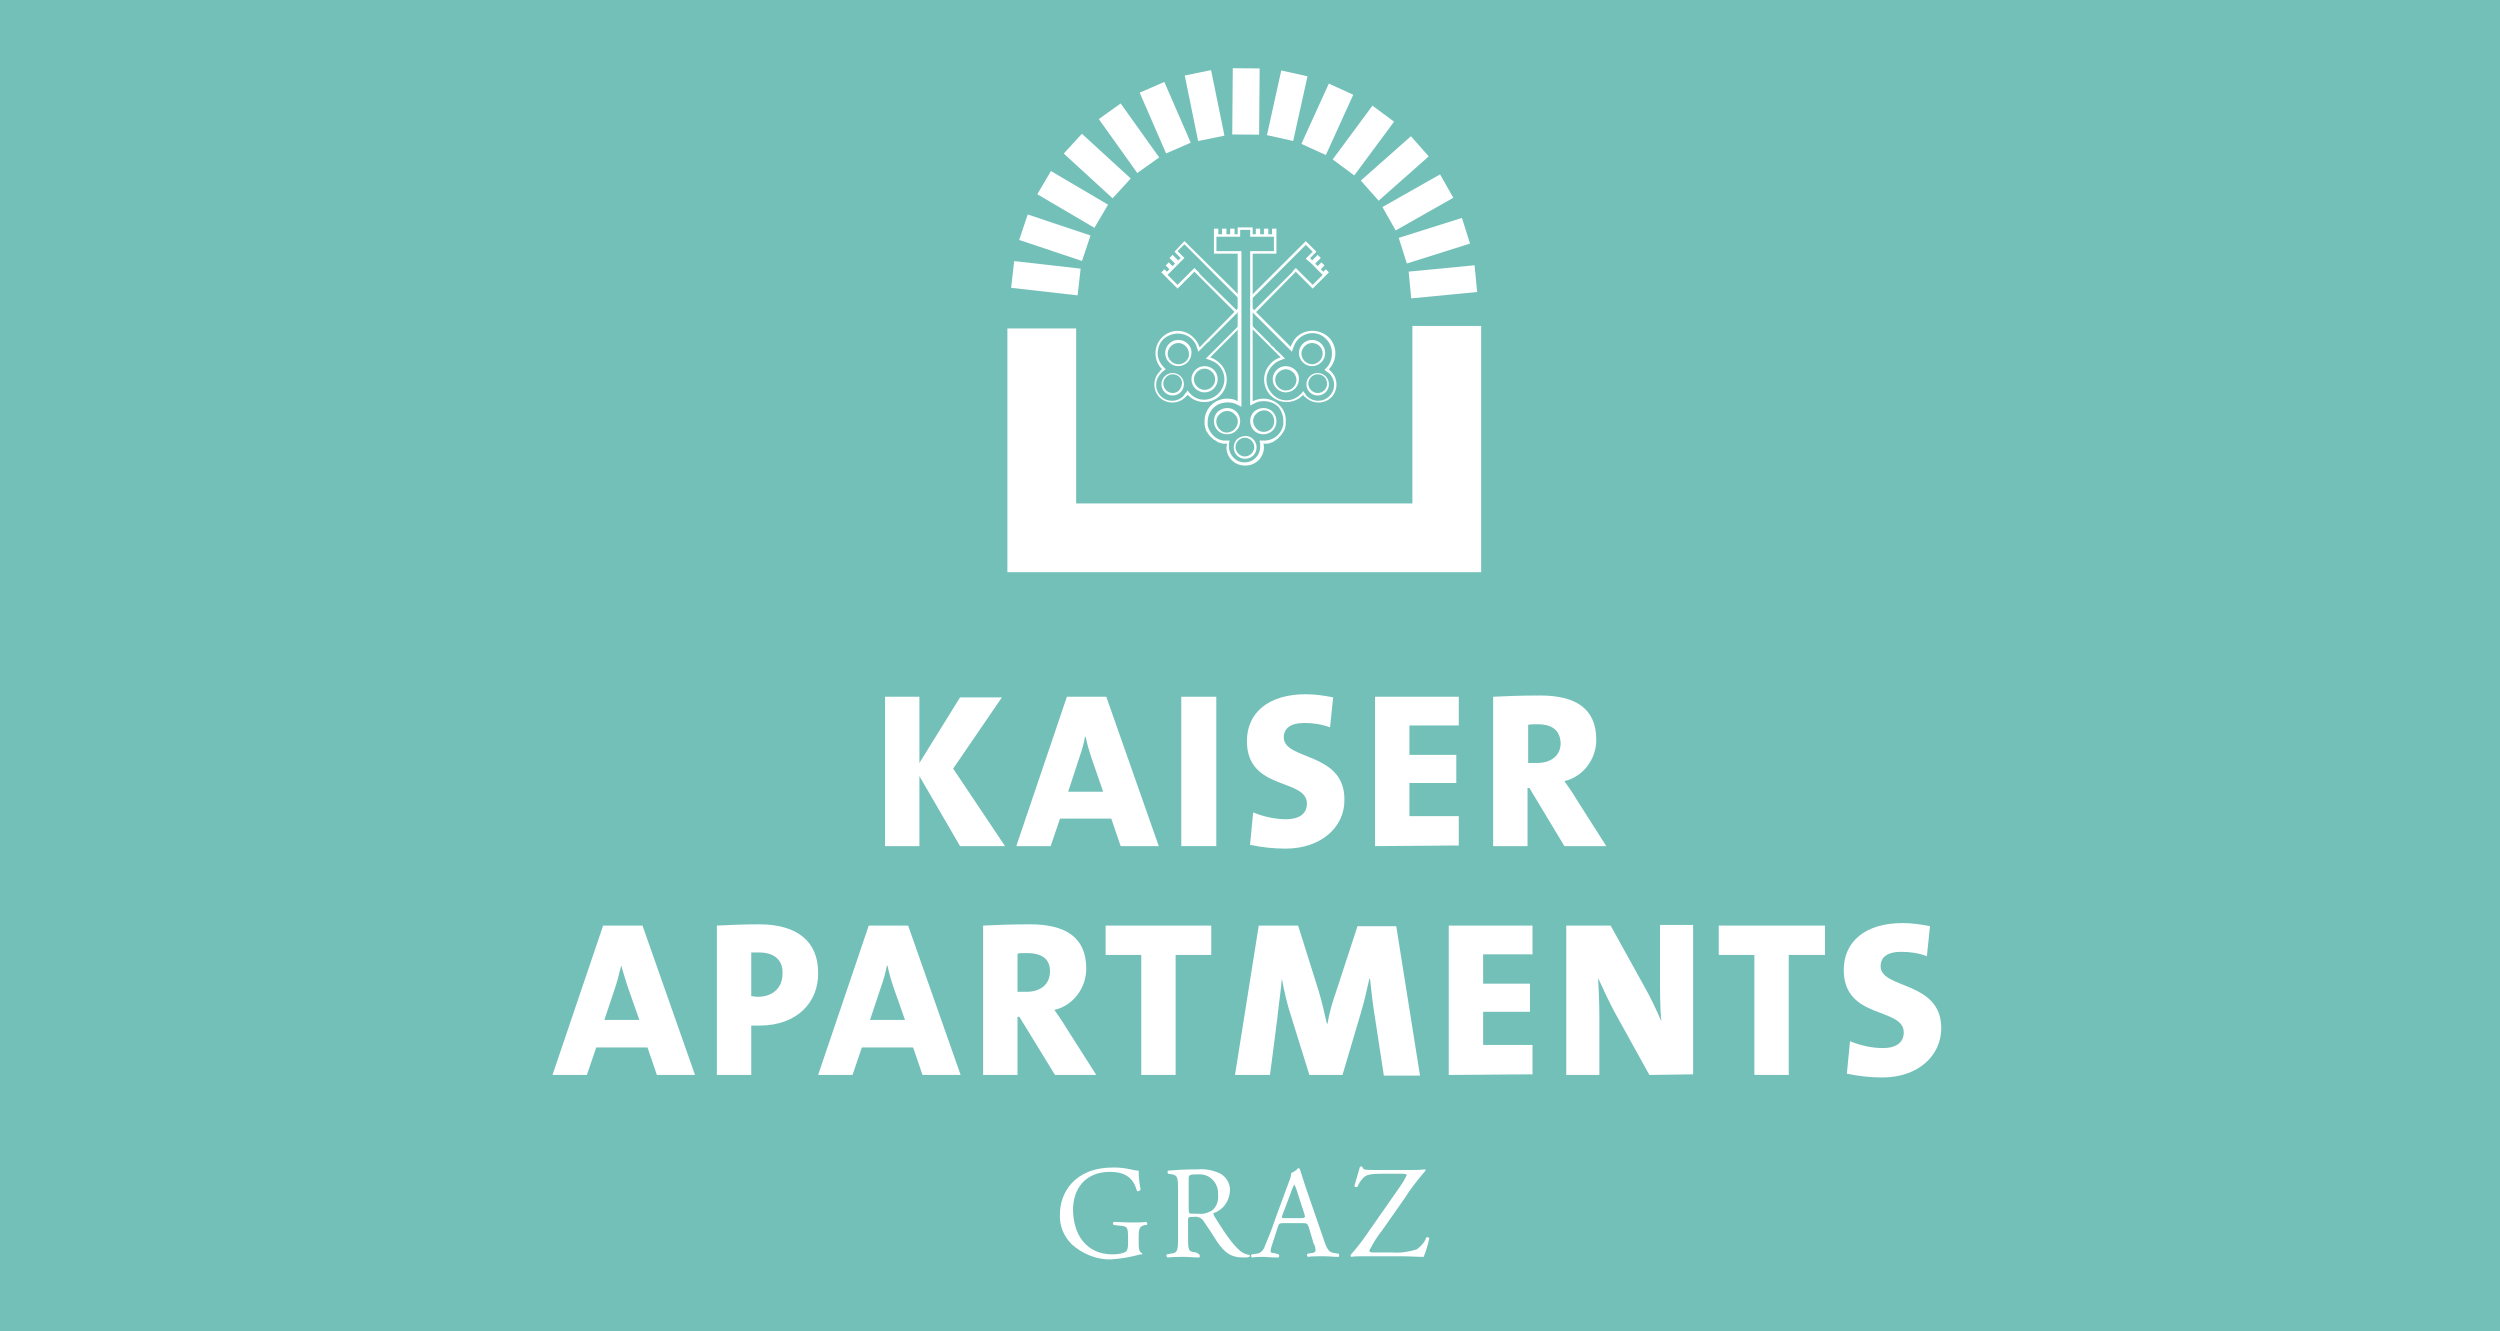 <?xml version="1.0" encoding="utf-8"?>
<!-- Generator: Adobe Illustrator 23.0.1, SVG Export Plug-In . SVG Version: 6.00 Build 0)  -->
<svg version="1.1" id="Ebene_1" xmlns="http://www.w3.org/2000/svg" xmlns:xlink="http://www.w3.org/1999/xlink" x="0px" y="0px"
	 viewBox="0 0 400 213" style="enable-background:new 0 0 400 213;" xml:space="preserve">
<style type="text/css">
	.st0{fill:#73C0B9;}
	.st1{fill:#FFFFFF;}
	.st2{fill:none;stroke:#FFFFFF;stroke-width:11;stroke-miterlimit:10;}
</style>
<g>
	<g id="Zeichenfläche_4">
		<rect id="Rechteck_518" class="st0" width="400" height="213"/>
		<g id="Gruppe_1165" transform="translate(201.228 53.382)">
			<path id="Pfad_178" class="st1" d="M-12.7,1c-1.2,0-2.1,1-2.1,2.1l0,0c0,1.2,1,2.1,2.1,2.1l0,0c1.2,0,2.1-1,2.1-2.1l0,0
				C-10.5,2-11.5,1-12.7,1L-12.7,1 M-12.7,4.9c-0.9,0-1.7-0.8-1.7-1.7s0.8-1.7,1.7-1.7S-11,2.3-11,3.2C-10.9,4.1-11.7,4.9-12.7,4.9"
				/>
			<path id="Pfad_179" class="st1" d="M-8.5,5.2c-1.2,0-2.1,1-2.1,2.1l0,0c0,1.2,1,2.1,2.1,2.1l0,0c1.2,0,2.1-1,2.1-2.1l0,0
				C-6.4,6.1-7.3,5.2-8.5,5.2L-8.5,5.2 M-8.5,9c-0.9,0-1.7-0.8-1.7-1.7s0.8-1.7,1.7-1.7c0.9,0,1.7,0.8,1.7,1.7l0,0
				C-6.8,8.3-7.6,9-8.5,9L-8.5,9"/>
			<path id="Pfad_180" class="st1" d="M-13.6,6.3c-1,0-1.8,0.8-1.8,1.8s0.8,1.8,1.8,1.8l0,0c1,0,1.8-0.8,1.8-1.8l0,0
				C-11.8,7.1-12.6,6.3-13.6,6.3 M-13.6,9.5c-0.8,0-1.5-0.7-1.5-1.5s0.7-1.5,1.5-1.5s1.5,0.6,1.5,1.4l0,0
				C-12.2,8.9-12.8,9.5-13.6,9.5"/>
			<path id="Pfad_181" class="st1" d="M-6.4,12.5c-0.8,0.8-0.8,2.2,0,3l0,0c0.8,0.8,2.2,0.8,3,0l0,0c0.8-0.8,0.8-2.2,0-3l0,0
				C-4.2,11.7-5.5,11.7-6.4,12.5L-6.4,12.5 M-3.7,15.3c-0.7,0.7-1.8,0.7-2.4,0l0,0c-0.7-0.7-0.7-1.8,0-2.4c0.7-0.7,1.8-0.7,2.4,0
				C-3,13.5-3,14.6-3.7,15.3L-3.7,15.3"/>
			<path id="Pfad_182" class="st1" d="M-0.6,12.5c-0.8,0.8-0.8,2.2,0,3c0.8,0.8,2.2,0.8,3,0c0.8-0.8,0.8-2.2,0-3l0,0
				C1.6,11.7,0.3,11.7-0.6,12.5 M2.2,15.2c-0.7,0.7-1.8,0.7-2.4,0c-0.7-0.7-0.7-1.8,0-2.4c0.7-0.7,1.8-0.7,2.4,0
				C2.8,13.5,2.8,14.6,2.2,15.2"/>
			<path id="Pfad_183" class="st1" d="M-3.3,16.9c-0.7,0.7-0.7,1.9,0,2.6s1.8,0.7,2.6,0l0,0c0.7-0.7,0.7-1.9,0-2.6l0,0
				C-1.4,16.2-2.5,16.2-3.3,16.9L-3.3,16.9 M-1,19.2c-0.6,0.6-1.5,0.6-2.1,0s-0.6-1.5,0-2.1s1.5-0.6,2.1,0S-0.4,18.6-1,19.2
				C-0.9,19.2-1,19.2-1,19.2"/>
			<path id="Pfad_184" class="st1" d="M8.7,1C7.5,1,6.6,2,6.6,3.1l0,0c0,1.2,1,2.1,2.1,2.1l0,0c1.2,0,2.1-1,2.1-2.1l0,0
				C10.8,2,9.9,1,8.7,1L8.7,1 M8.7,4.9C7.8,4.9,7,4.1,7,3.2s0.8-1.7,1.7-1.7s1.7,0.7,1.7,1.7C10.4,4.1,9.6,4.9,8.7,4.9"/>
			<path id="Pfad_185" class="st1" d="M4.5,5.2c-1.2,0-2.1,1-2.1,2.1l0,0c0,1.2,1,2.1,2.1,2.1l0,0c1.2,0,2.1-1,2.1-2.1l0,0
				C6.7,6.2,5.7,5.2,4.5,5.2L4.5,5.2 M4.5,9.1c-0.9,0-1.7-0.8-1.7-1.7l0,0c0-0.9,0.8-1.7,1.7-1.7l0,0c0.9,0,1.7,0.8,1.7,1.7
				S5.5,9.1,4.5,9.1"/>
			<path id="Pfad_186" class="st1" d="M9.6,6.3c-1,0-1.8,0.8-1.8,1.8s0.8,1.8,1.8,1.8l0,0c1,0,1.8-0.8,1.8-1.8l0,0
				C11.4,7.1,10.6,6.3,9.6,6.3 M9.6,9.5C8.8,9.5,8.1,8.8,8.1,8s0.7-1.5,1.5-1.5s1.5,0.6,1.5,1.5S10.4,9.5,9.6,9.5"/>
			<path id="Pfad_187" class="st1" d="M0.9,10.4c-0.6,0-1.2,0.2-1.7,0.4v-23.6H3v-4H2.3v0.9H1.7v-0.9H1v0.9H0.4v-0.9h-0.7v0.9h-0.5
				V-17h-2.4v1.1h-0.5v-0.9h-0.7v0.9H-5v-0.9h-0.7v0.9h-0.6v-0.9H-7v4h3.8v23.6c-0.5-0.3-1.1-0.4-1.7-0.4c-2,0-3.6,1.6-3.6,3.6
				c0,0.3,0,0.7,0.1,1c0,0,0,0,0,0.1s0.1,0.1,0.1,0.2v0.1c0,0.1,0.1,0.1,0.1,0.2c0,0,0,0.1,0.1,0.1c0,0.1,0.1,0.1,0.1,0.2
				c0,0,0,0.1,0.1,0.1c0,0.1,0.1,0.1,0.1,0.2c0,0,0,0.1,0.1,0.1c0,0.1,0.1,0.1,0.2,0.2c0,0,0,0.1,0.1,0.1c0.1,0.1,0.1,0.1,0.2,0.2
				l0.1,0.1C-7,17-7,17-6.9,17c0,0,0.1,0,0.1,0.1c0.1,0,0.1,0.1,0.2,0.1c0,0,0.1,0,0.1,0.1c0.1,0,0.1,0.1,0.2,0.1h0.1
				c0.1,0,0.1,0.1,0.2,0.1h0.1c0.1,0,0.1,0,0.2,0.1h0.1c0.1,0,0.1,0,0.2,0h0.1c0.1,0,0.1,0,0.2,0h0.2c0,0.2-0.1,0.4-0.1,0.6
				c0,1.6,1.3,2.9,2.9,2.9c0,0,0,0,0.1,0c0.1,0,0,0,0.1,0c1.6,0,2.9-1.3,2.9-2.9c0-0.2,0-0.4-0.1-0.6h0.2c0.1,0,0.1,0,0.2,0h0.1
				c0.1,0,0.1,0,0.2,0h0.1c0.1,0,0.1,0,0.2-0.1H2c0.1,0,0.2-0.1,0.2-0.1h0.1c0.1,0,0.1-0.1,0.2-0.1c0,0,0.1,0,0.1-0.1
				c0.1,0,0.1-0.1,0.2-0.1c0,0,0.1,0,0.1-0.1C3,17,3,16.9,3.1,16.9c0,0,0.1,0,0.1-0.1c0.1-0.1,0.1-0.1,0.2-0.2c0,0,0-0.1,0.1-0.1
				c0.1-0.1,0.1-0.1,0.2-0.2c0,0,0-0.1,0.1-0.1c0-0.1,0.1-0.1,0.1-0.2c0,0,0-0.1,0.1-0.1c0-0.1,0.1-0.1,0.1-0.2c0,0,0-0.1,0.1-0.1
				c0-0.1,0.1-0.1,0.1-0.2v-0.1c0-0.1,0.1-0.1,0.1-0.2c0,0,0,0,0-0.1c0.1-0.3,0.1-0.7,0.1-1C4.6,12,2.9,10.4,0.9,10.4L0.9,10.4z
				 M4.1,14c0,0.1,0,0.2,0,0.3v0.1c0,0.1,0,0.2,0,0.2l0,0C3.8,16,2.7,17,1.3,17.1c0,0-0.1,0-0.2,0s-0.1,0-0.2,0l0,0H0.8l0,0H0.3
				l0.1,0.5c0,0.2,0,0.3,0,0.5c0,1.4-1.1,2.5-2.5,2.5s-2.5-1.2-2.5-2.5c0-0.2,0-0.3,0-0.5l0.1-0.5H-5l0,0h-0.1l0,0
				c-0.1,0-0.1,0-0.2,0c-0.1,0-0.1,0-0.2,0C-6.6,17-7.7,16-8,14.7l0,0c0-0.1,0-0.2,0-0.2v-0.1c0-0.1,0-0.2,0-0.3l0,0
				c0-0.8,0.3-1.6,0.9-2.2l0,0l0,0c0.6-0.6,1.4-0.9,2.3-0.9c0.5,0,1.1,0.1,1.6,0.4l0.6,0.3v-24.9h-4v-2.3h3.8v-1.1h1.6v1.1h3.8v2.3
				h-3.8v24.7l0.6-0.3c0.5-0.3,1-0.4,1.6-0.4c0.8,0,1.7,0.3,2.3,0.9l0,0l0,0C3.8,12.3,4.1,13.1,4.1,14L4.1,14z"/>
			<g id="Gruppe_123" transform="translate(0 2.197)">
				<path id="Pfad_188" class="st1" d="M-10.5-1.3c0.4,0.4,0.7,0.9,0.8,1.4l0.2,0.6L-9,0.2l0.7-0.7L-8-0.8L-7.7-1l0.1-0.2l0.3-0.3
					l0.2-0.2L-2.8-6v-0.6L-9.3,0c-0.2-0.6-0.5-1.1-0.9-1.5C-11.6-3-13.9-3-15.3-1.6l0,0c-1.4,1.4-1.4,3.7,0,5.1
					c-0.2,0.1-0.3,0.2-0.4,0.4c-1.1,1.1-1.1,3,0,4.1l0,0c1.1,1.1,3,1.1,4.1,0c0.1-0.1,0.3-0.3,0.4-0.4l0.1,0.1
					c1.4,1.4,3.7,1.4,5.1,0S-4.6,4-6,2.6c-0.5-0.5-1-0.8-1.6-1l4.8-4.8v-0.5l-3.1,3.1l-0.3,0.3l-0.2,0.2l-0.2,0.2l-0.3,0.3l-0.2,0.2
					l-0.7,0.7l-0.5,0.5L-7.7,2c0.5,0.2,1,0.4,1.4,0.8C-5,4.1-5,6.1-6.3,7.4s-3.3,1.3-4.5,0c0,0,0,0-0.1-0.1l0,0l-0.3-0.4l-0.4,0.5
					c-0.1,0.1-0.2,0.3-0.3,0.4c-1,1-2.6,1-3.6,0s-1-2.6,0-3.6c0.1-0.2,0.3-0.3,0.4-0.4l0.4-0.3L-15,3.2c-0.6-0.6-1-1.4-1-2.2
					c0-0.9,0.3-1.7,0.9-2.3C-13.8-2.5-11.7-2.5-10.5-1.3z"/>
				<path id="Pfad_189" class="st1" d="M10.9-12.5l-0.4,0.4l-0.4-0.4l0.6-0.6l-0.5-0.5L9.6-13l-0.4-0.4l0.9-0.9l-0.5-0.5l-0.9,0.9
					l-0.3-0.4l1-1L7.7-17l-8.9,8.9v0.6l4.3-4.3l0.3-0.3l0.2-0.2l0.2-0.2l0.3-0.3l0.3-0.3l3.3-3.3l1.1,1.1L8-14.5l-0.3,0.3L8-13.9
					l0.4,0.3l0.3,0.3l0.2,0.2l0.4,0.4l0.3,0.3l0.2,0.2l0.4,0.4l0.2,0.2L8.8-10l-2.4-2.4l-0.3-0.3l-0.3,0.3L5.5-12l-0.2,0.2L5-11.5
					l-0.2,0.2L4.5-11l-0.3,0.3l-5,5h0.3v0.3l6.6-6.7l2.7,2.7l2.6-2.6L10.9-12.5z"/>
			</g>
			<g id="Gruppe_124" transform="translate(1.18 2.195)">
				<path id="Pfad_190" class="st1" d="M10.6,3.9c-0.1-0.1-0.3-0.3-0.4-0.4c1.4-1.4,1.4-3.7,0-5.1C8.7-3,6.4-3,5-1.6l0,0
					c-0.4,0.4-0.7,1-0.9,1.5l-6.4-6.4v0.6L2-1.6l0.2,0.2l0.2,0.2L2.6-1l0.2,0.2l0.3,0.3l0.7,0.7l0.5,0.5l0.2-0.6
					c0.2-0.5,0.4-1,0.8-1.4c1.3-1.3,3.3-1.3,4.5,0c0.6,0.6,0.9,1.4,0.9,2.3s-0.3,1.7-0.9,2.3L9.5,3.6l0.4,0.3
					C10,4,10.2,4.1,10.3,4.2c1,1,1,2.6,0,3.6s-2.6,1-3.6,0C6.6,7.7,6.5,7.6,6.4,7.4L6.1,7L5.8,7.4l0,0c0,0,0,0.1-0.1,0.1
					c-1.3,1.3-3.3,1.3-4.5,0c-1.3-1.3-1.3-3.3,0-4.6C1.6,2.5,2,2.2,2.6,2l0.6-0.2L2.7,1.3L2,0.6L1.7,0.4L1.5,0.1L1.3-0.1L1-0.3
					L0.8-0.6l-3.1-3.1v0.5l4.8,4.8c-0.6,0.2-1.2,0.5-1.6,1c-1.4,1.4-1.4,3.7,0,5.1s3.7,1.4,5.1,0l0.1-0.1C6.2,7.8,6.3,7.9,6.5,8
					c1.1,1.1,3,1.1,4.1,0C11.7,6.9,11.7,5,10.6,3.9L10.6,3.9z"/>
				<path id="Pfad_191" class="st1" d="M-4.1-4.9L-4.1-4.9L-4.1-4.9L-4-5.4l-0.1-0.1V-4.9z"/>
				<path id="Pfad_192" class="st1" d="M-14.5-15.3l1,1l-0.4,0.4l-0.9-0.9l-0.5,0.5l0.9,0.9l-0.4,0.4l-0.6-0.6l-0.5,0.5l0.6,0.6
					l-0.4,0.4l-0.4-0.4l-0.5,0.5l2.6,2.6l2.7-2.7l6.7,6.7v-0.3h0.3l-5.1-5L-9.7-11l-0.2-0.2l-0.2-0.2l-0.3-0.3l-0.2-0.3l-0.4-0.4
					l-0.3-0.3l-0.3,0.3L-14-10l-1.6-1.6l0.2-0.2l0.4-0.4l0.2-0.2l0.3-0.3l0.4-0.4l0.2-0.2l0.3-0.3l0.4-0.4l0.3-0.3l-0.3-0.3
					l-0.8-0.8l1.1-1.1l3.3,3.3l0.2,0.2l0.3,0.3l0.2,0.2l0.3,0.3l0.3,0.3L-4-7.6v-0.6l-8.9-8.8L-14.5-15.3z"/>
			</g>
		</g>
		<g id="Gruppe_1164" transform="translate(105 27.851)">
			<g id="Gruppe_944" transform="translate(53.205 100.228)">
				<path id="Pfad_891" class="st1" d="M-4.6,7.3l-6.5-11.2V7.3h-5.5v-23.9h5.5V-6l6.5-10.5h6.7L-5.7-5.1L2.6,7.3L-4.6,7.3z"/>
				<path id="Pfad_892" class="st1" d="M21.1,7.3l-1.5-4.4h-8.2L9.9,7.3H4.4l8.1-23.9h6.3l8.4,23.9H21.1z M16.4-6.9
					c-0.4-1.2-0.7-2.3-0.9-3.3h-0.1c-0.2,1.1-0.5,2.2-0.9,3.3l-1.8,5.5h5.6L16.4-6.9z"/>
				<path id="Pfad_893" class="st1" d="M30.8,7.3v-23.9h5.6V7.3H30.8z"/>
				<path id="Pfad_894" class="st1" d="M47.5,7.7c-1.9,0-3.8-0.2-5.7-0.6l0.5-5.2C44,2.6,45.8,3,47.6,3s3.3-0.7,3.3-2.5
					c0-4.1-9.6-2-9.6-10c0-4.5,3.4-7.5,9.4-7.5c1.5,0,2.9,0.2,4.4,0.5l-0.5,4.8c-1.3-0.5-2.7-0.7-4.1-0.7c-2.3,0-3.3,0.9-3.3,2.3
					c0,3.7,9.7,2.3,9.7,9.9C57,4.3,53.1,7.7,47.5,7.7z"/>
				<path id="Pfad_895" class="st1" d="M61.8,7.3v-23.9h13.4v4.6h-7.9v4.7h7.5v4.5h-7.5v5.3h7.9v4.7L61.8,7.3z"/>
				<path id="Pfad_896" class="st1" d="M92.1,7.3L86.5-2h-0.3v9.3h-5.5v-23.9c2-0.1,4.6-0.2,7.5-0.2c5.6,0,9,2,9,7.1
					c0,3.1-2.1,5.9-5.1,6.6c0.6,0.9,1.3,1.8,1.8,2.7l4.9,7.7H92.1z M87.8-12.2c-0.6,0-1.2,0-1.5,0.1V-6c0.5,0,0.9,0,1.4,0
					c2.3,0,3.8-1.2,3.8-3.2C91.4-11.1,90.3-12.2,87.8-12.2L87.8-12.2z"/>
			</g>
			<g id="Gruppe_945" transform="translate(0 136.841)">
				<path id="Pfad_897" class="st1" d="M0.1,7.3l-1.5-4.4h-8.2l-1.5,4.4h-5.5l8.1-23.9h6.3L6.2,7.3H0.1z M-4.6-6.9
					c-0.4-1.2-0.7-2.3-1-3.3l0,0c-0.3,1-0.5,2.1-0.9,3.3l-1.8,5.4h5.6L-4.6-6.9z"/>
				<path id="Pfad_898" class="st1" d="M16.5-0.6c-0.3,0-0.8,0-1.3,0v7.9H9.7v-23.9c2.1-0.1,4.3-0.2,6.8-0.2c6.1,0,9.4,2.8,9.4,7.7
					C26-4.4,22.6-0.6,16.5-0.6z M16.4-12.3c-0.4,0-0.8,0-1.2,0v7c0.4,0,0.7,0.1,1,0.1c2.3,0,4-1.3,4-3.7
					C20.3-10.8,19.2-12.3,16.4-12.3z"/>
				<path id="Pfad_899" class="st1" d="M42.6,7.3l-1.5-4.4h-8.2l-1.5,4.4h-5.5L34-16.6h6.3l8.4,23.9H42.6z M37.9-6.9
					c-0.4-1.2-0.7-2.3-0.9-3.3h-0.1C36.7-9.1,36.4-8,36-6.9l-1.8,5.4h5.6L37.9-6.9z"/>
				<path id="Pfad_900" class="st1" d="M63.8,7.3L58.1-2h-0.3v9.3h-5.5v-23.9c2-0.1,4.6-0.2,7.5-0.2c5.6,0,9,2,9,7.1
					c0,3.1-2.1,5.9-5.1,6.6c0.6,0.9,1.3,1.8,1.8,2.7l4.9,7.7H63.8z M59.3-12.2c-0.6,0-1.2,0-1.5,0.1V-6c0.5,0,0.9,0,1.4,0
					c2.3,0,3.8-1.2,3.8-3.3C63-11.1,61.9-12.2,59.3-12.2z"/>
				<path id="Pfad_901" class="st1" d="M83.1-11.9V7.3h-5.5v-19.2h-5.7v-4.7h16.9v4.7C88.8-11.9,83.1-11.9,83.1-11.9z"/>
				<path id="Pfad_902" class="st1" d="M116.4,7.3l-1.5-9.8c-0.3-1.9-0.5-3.7-0.7-5.6h-0.1c-0.4,1.8-0.8,3.6-1.4,5.6l-2.9,9.8h-5.3
					l-2.8-9c-0.7-2.1-1.2-4.2-1.6-6.4l0,0C99.9-5.9,99.6-4,99.4-2l-1.2,9.3h-5.6l3.8-23.9h6.3l3.3,10.5c0.5,1.7,0.9,3.4,1.3,5.2h0.1
					c0.3-1.8,0.8-3.5,1.4-5.2l3.4-10.4h6.2l3.8,23.9h-5.8V7.3z"/>
				<path id="Pfad_903" class="st1" d="M126.8,7.3v-23.9h13.4v4.6h-7.9v4.7h7.5v4.5h-7.5v5.3h7.9v4.7L126.8,7.3z"/>
				<path id="Pfad_904" class="st1" d="M158.9,7.3L153.2-3c-0.9-1.7-1.7-3.5-2.5-5.2c0.1,1.8,0.2,4.2,0.2,6.4v9.1h-5.3v-23.9h7.1
					l5.2,9.4c1.1,1.9,2.1,4,2.9,5.9c-0.2-2.1-0.2-5.2-0.2-7.5v-7.9h5.3V7.2L158.9,7.3L158.9,7.3z"/>
				<path id="Pfad_905" class="st1" d="M181.2-11.9V7.3h-5.5v-19.2h-5.7v-4.7h17v4.7C187.1-11.9,181.2-11.9,181.2-11.9z"/>
				<path id="Pfad_906" class="st1" d="M196.2,7.7c-1.9,0-3.8-0.2-5.7-0.6l0.5-5.2c1.7,0.7,3.5,1.1,5.3,1.1s3.3-0.7,3.3-2.5
					c0-4.1-9.6-2-9.6-10c0-4.5,3.4-7.5,9.4-7.5c1.5,0,2.9,0.2,4.4,0.5l-0.5,4.8c-1.3-0.5-2.7-0.7-4.1-0.7c-2.3,0-3.3,0.9-3.3,2.3
					c0,3.7,9.7,2.3,9.7,9.9C205.6,4.3,201.8,7.7,196.2,7.7z"/>
			</g>
			<g id="Gruppe_946" transform="translate(81.189 175.847)">
				<path id="Pfad_907" class="st1" d="M-4-4.7c0,0.8,0.1,1.3,0.5,1.5c0.1,0,0.1,0.2,0,0.2l0,0c-0.3,0-0.7,0.1-1,0.2
					C-5.7-2.5-7-2.3-8.3-2.2c-2.3,0.1-4.6-0.8-6.4-2.4c-1.3-1.3-2-3-1.9-4.8c0-1.8,0.6-3.6,1.9-5c1.4-1.5,3.5-2.5,6.7-2.5
					c0.9,0,1.8,0.1,2.7,0.3c0.4,0.1,0.9,0.2,1.3,0.2c0,1,0.1,2,0.3,3c-0.1,0.3-0.5,0.4-0.6,0.2c-0.6-2.3-2.2-3-4.3-3
					c-4.1,0-5.9,2.9-5.9,6c0,4,2.1,7.2,6.3,7.2c1.3,0,2.1-0.3,2.3-0.6C-5.7-4-5.7-4.4-5.7-4.8v-0.8c0-1.8-0.1-1.9-1.4-2L-8-7.7
					C-8.1-7.8-8.2-8-8-8.2l0,0c0.6,0,1.8,0.1,3,0.1c0.8,0,1.5,0,2.2-0.1c0.2,0.1,0.2,0.4,0.1,0.5l0,0H-3C-3.9-7.5-4-7-4-5.9V-4.7z"
					/>
				<path id="Pfad_908" class="st1" d="M2.3-13.3c0-2-0.1-2.3-0.9-2.5l-0.7-0.1c-0.1-0.1-0.1-0.4,0-0.5l0,0c1.2-0.1,2.6-0.2,4.7-0.2
					c1.2-0.1,2.4,0.1,3.5,0.6c1.1,0.5,1.8,1.7,1.7,2.9c-0.1,1.6-1.1,3-2.6,3.5C7.9-9.5,8-9.3,8.1-9.1c1.7,2.7,2.8,4.4,4.2,5.6
					c0.4,0.3,0.9,0.5,1.4,0.6c0.1,0,0.1,0.2,0.1,0.2s0,0-0.1,0.1c-0.3,0.1-0.6,0.1-0.9,0.1C11-2.5,9.9-3,8.5-5.1
					C8-5.9,7.1-7.3,6.4-8.3C6.1-8.8,5.5-9.1,4.9-9c-0.9,0-1,0-1,0.5v2.6c0,2.2,0,2.5,1.3,2.6L5.7-3c0.1,0.2,0.1,0.4,0,0.5
					C4.8-2.5,4-2.6,3.2-2.6c-0.9,0-1.6,0-2.6,0.1C0.4-2.7,0.4-2.9,0.5-3L1-3.1c1.2-0.1,1.3-0.4,1.3-2.6L2.3-13.3z M4-10.3
					c0,0.2,0,0.5,0.1,0.7c0.1,0.1,0.4,0.1,1.4,0.1C6.3-9.4,7-9.6,7.7-10c0.8-0.6,1.1-1.6,1-2.6c0.1-1.7-1.2-3.2-2.9-3.2
					c-0.1,0-0.3,0-0.4,0c-1.3,0-1.4,0.1-1.4,0.7V-10.3z"/>
				<path id="Pfad_909" class="st1" d="M23.2-7.4C23-7.9,22.9-8,22.3-8h-3.2c-0.5,0-0.7,0.1-0.8,0.5l-0.7,2.2
					c-0.2,0.6-0.4,1.1-0.5,1.7c0,0.3,0.1,0.4,0.6,0.4L18.4-3c0.1,0.1,0.1,0.3,0,0.5c0,0,0,0-0.1,0c-0.5,0-1.2,0-2.2-0.1
					c-0.7,0-1.4,0-2,0.1c-0.1-0.1-0.2-0.4,0-0.5l0.7-0.1c0.6,0,1.1-0.5,1.3-1c0.4-1,1-2.3,1.8-4.7l2.1-5.7c0.2-0.5,0.4-1,0.4-1.5
					c0.4-0.2,0.8-0.4,1.1-0.8c0.1,0,0.3,0.1,0.3,0.2c0.3,0.9,0.6,1.9,0.9,2.8l2.9,8.4c0.6,1.8,0.9,2.1,1.8,2.2L28-3.1
					c0.1,0.2,0.1,0.4,0,0.5c-0.9,0-1.6-0.1-2.5-0.1c-1,0-1.8,0-2.4,0.1c-0.2-0.1-0.2-0.3-0.1-0.5l0,0l0.6-0.1c0.4,0,0.7-0.2,0.7-0.4
					c0-0.4-0.1-0.8-0.3-1.1L23.2-7.4z M19-9.3c-0.2,0.5-0.1,0.5,0.4,0.5H22c0.6,0,0.7-0.1,0.5-0.7l-1.1-3.4
					c-0.1-0.4-0.3-0.9-0.5-1.3l0,0c-0.2,0.4-0.4,0.8-0.5,1.2L19-9.3z"/>
				<path id="Pfad_910" class="st1" d="M36.6-12.1c1.1-1.6,1.7-2.4,2-3c0.1-0.2,0.2-0.4,0.3-0.6c0-0.1-0.2-0.2-0.8-0.2H35
					c-1.7,0-2.6,0.1-3.1,0.7c-0.4,0.4-0.7,0.9-0.9,1.4c-0.2,0.1-0.4,0-0.5-0.1c0.3-1,0.6-2.1,0.9-3.1c0.1-0.1,0.2-0.1,0.4,0
					c0.1,0.5,0.4,0.5,2.1,0.5h5.5c0.8,0,1.6,0,2.4-0.1c0.1,0,0.1,0.1,0.1,0.2c-1.2,1.4-2.4,2.9-3.4,4.5l-3.5,5
					c-0.8,1-1.5,2.1-2.1,3.3c0,0.2,0.2,0.3,0.6,0.3c0.5,0,1.6,0,3.1,0c1.3,0.1,2.6-0.1,3.9-0.5C41.2-4.3,41.8-5,42-5.7
					c0.2-0.1,0.5,0,0.5,0.1c-0.2,1-0.5,2-0.9,3c-1.2,0-2.4-0.1-3.8-0.1h-5.4c-1.1,0-1.9,0-2.4,0.1c-0.1-0.1-0.1-0.2-0.1-0.3
					c0.8-0.9,1.6-1.9,2.3-2.9L36.6-12.1z"/>
			</g>
			<g id="Gruppe_950" transform="translate(73.384 0)">
				<g id="Gruppe_947" transform="translate(0)">
					
						<rect id="Rechteck_448" x="47.2" y="15.1" transform="matrix(0.995 -9.608636e-02 9.608636e-02 0.995 -1.415 5.12)" class="st1" width="10.6" height="4.3"/>
					
						<rect id="Rechteck_449" x="45.8" y="8.5" transform="matrix(0.954 -0.301 0.301 0.954 -0.838 15.884)" class="st1" width="10.6" height="4.3"/>
					
						<rect id="Rechteck_450" x="43.2" y="2.4" transform="matrix(0.87 -0.493 0.493 0.87 4.038 24.487)" class="st1" width="10.6" height="4.3"/>
					
						<rect id="Rechteck_451" x="39.4" y="-3" transform="matrix(0.749 -0.663 0.663 0.749 11.826 29.41)" class="st1" width="10.7" height="4.3"/>
					
						<rect id="Rechteck_452" x="34.4" y="-7.5" transform="matrix(0.595 -0.804 0.804 0.595 20.404 29.78)" class="st1" width="10.7" height="4.3"/>
					
						<rect id="Rechteck_453" x="28.7" y="-10.9" transform="matrix(0.414 -0.91 0.91 0.414 27.876 25.803)" class="st1" width="10.6" height="4.3"/>
					
						<rect id="Rechteck_454" x="22.3" y="-13.1" transform="matrix(0.216 -0.976 0.976 0.216 32.297 18.367)" class="st1" width="10.6" height="4.3"/>
					
						<rect id="Rechteck_455" x="15.7" y="-13.8" transform="matrix(7.999488e-03 -1 1 7.999488e-03 32.45 9.473)" class="st1" width="10.6" height="4.3"/>
					
						<rect id="Rechteck_456" x="12.2" y="-16.3" transform="matrix(0.98 -0.2 0.2 0.98 2.478 2.642)" class="st1" width="4.3" height="10.7"/>
					
						<rect id="Rechteck_457" x="5.9" y="-14.3" transform="matrix(0.917 -0.399 0.399 0.917 4.259 2.444)" class="st1" width="4.3" height="10.6"/>
					
						<rect id="Rechteck_458" x="0.1" y="-11" transform="matrix(0.814 -0.581 0.581 0.814 3.734 0.215)" class="st1" width="4.3" height="10.6"/>
					
						<rect id="Rechteck_459" x="-5" y="-6.6" transform="matrix(0.675 -0.737 0.737 0.675 5.778720e-02 -2.508)" class="st1" width="4.3" height="10.6"/>
					
						<rect id="Rechteck_460" x="-8.9" y="-1.2" transform="matrix(0.507 -0.862 0.862 0.507 -6.867 -3.836)" class="st1" width="4.3" height="10.6"/>
					
						<rect id="Rechteck_461" x="-11.8" y="4.9" transform="matrix(0.317 -0.948 0.948 0.317 -16.219 -2.197)" class="st1" width="4.3" height="10.6"/>
					
						<rect id="Rechteck_462" x="-13.2" y="11.3" transform="matrix(0.113 -0.994 0.994 0.113 -26.343 3.801)" class="st1" width="4.3" height="10.7"/>
				</g>
				<path id="Pfad_911" class="st2" d="M53.1,24.3v33.9h-64.8V24.7"/>
			</g>
		</g>
	</g>
</g>
</svg>
